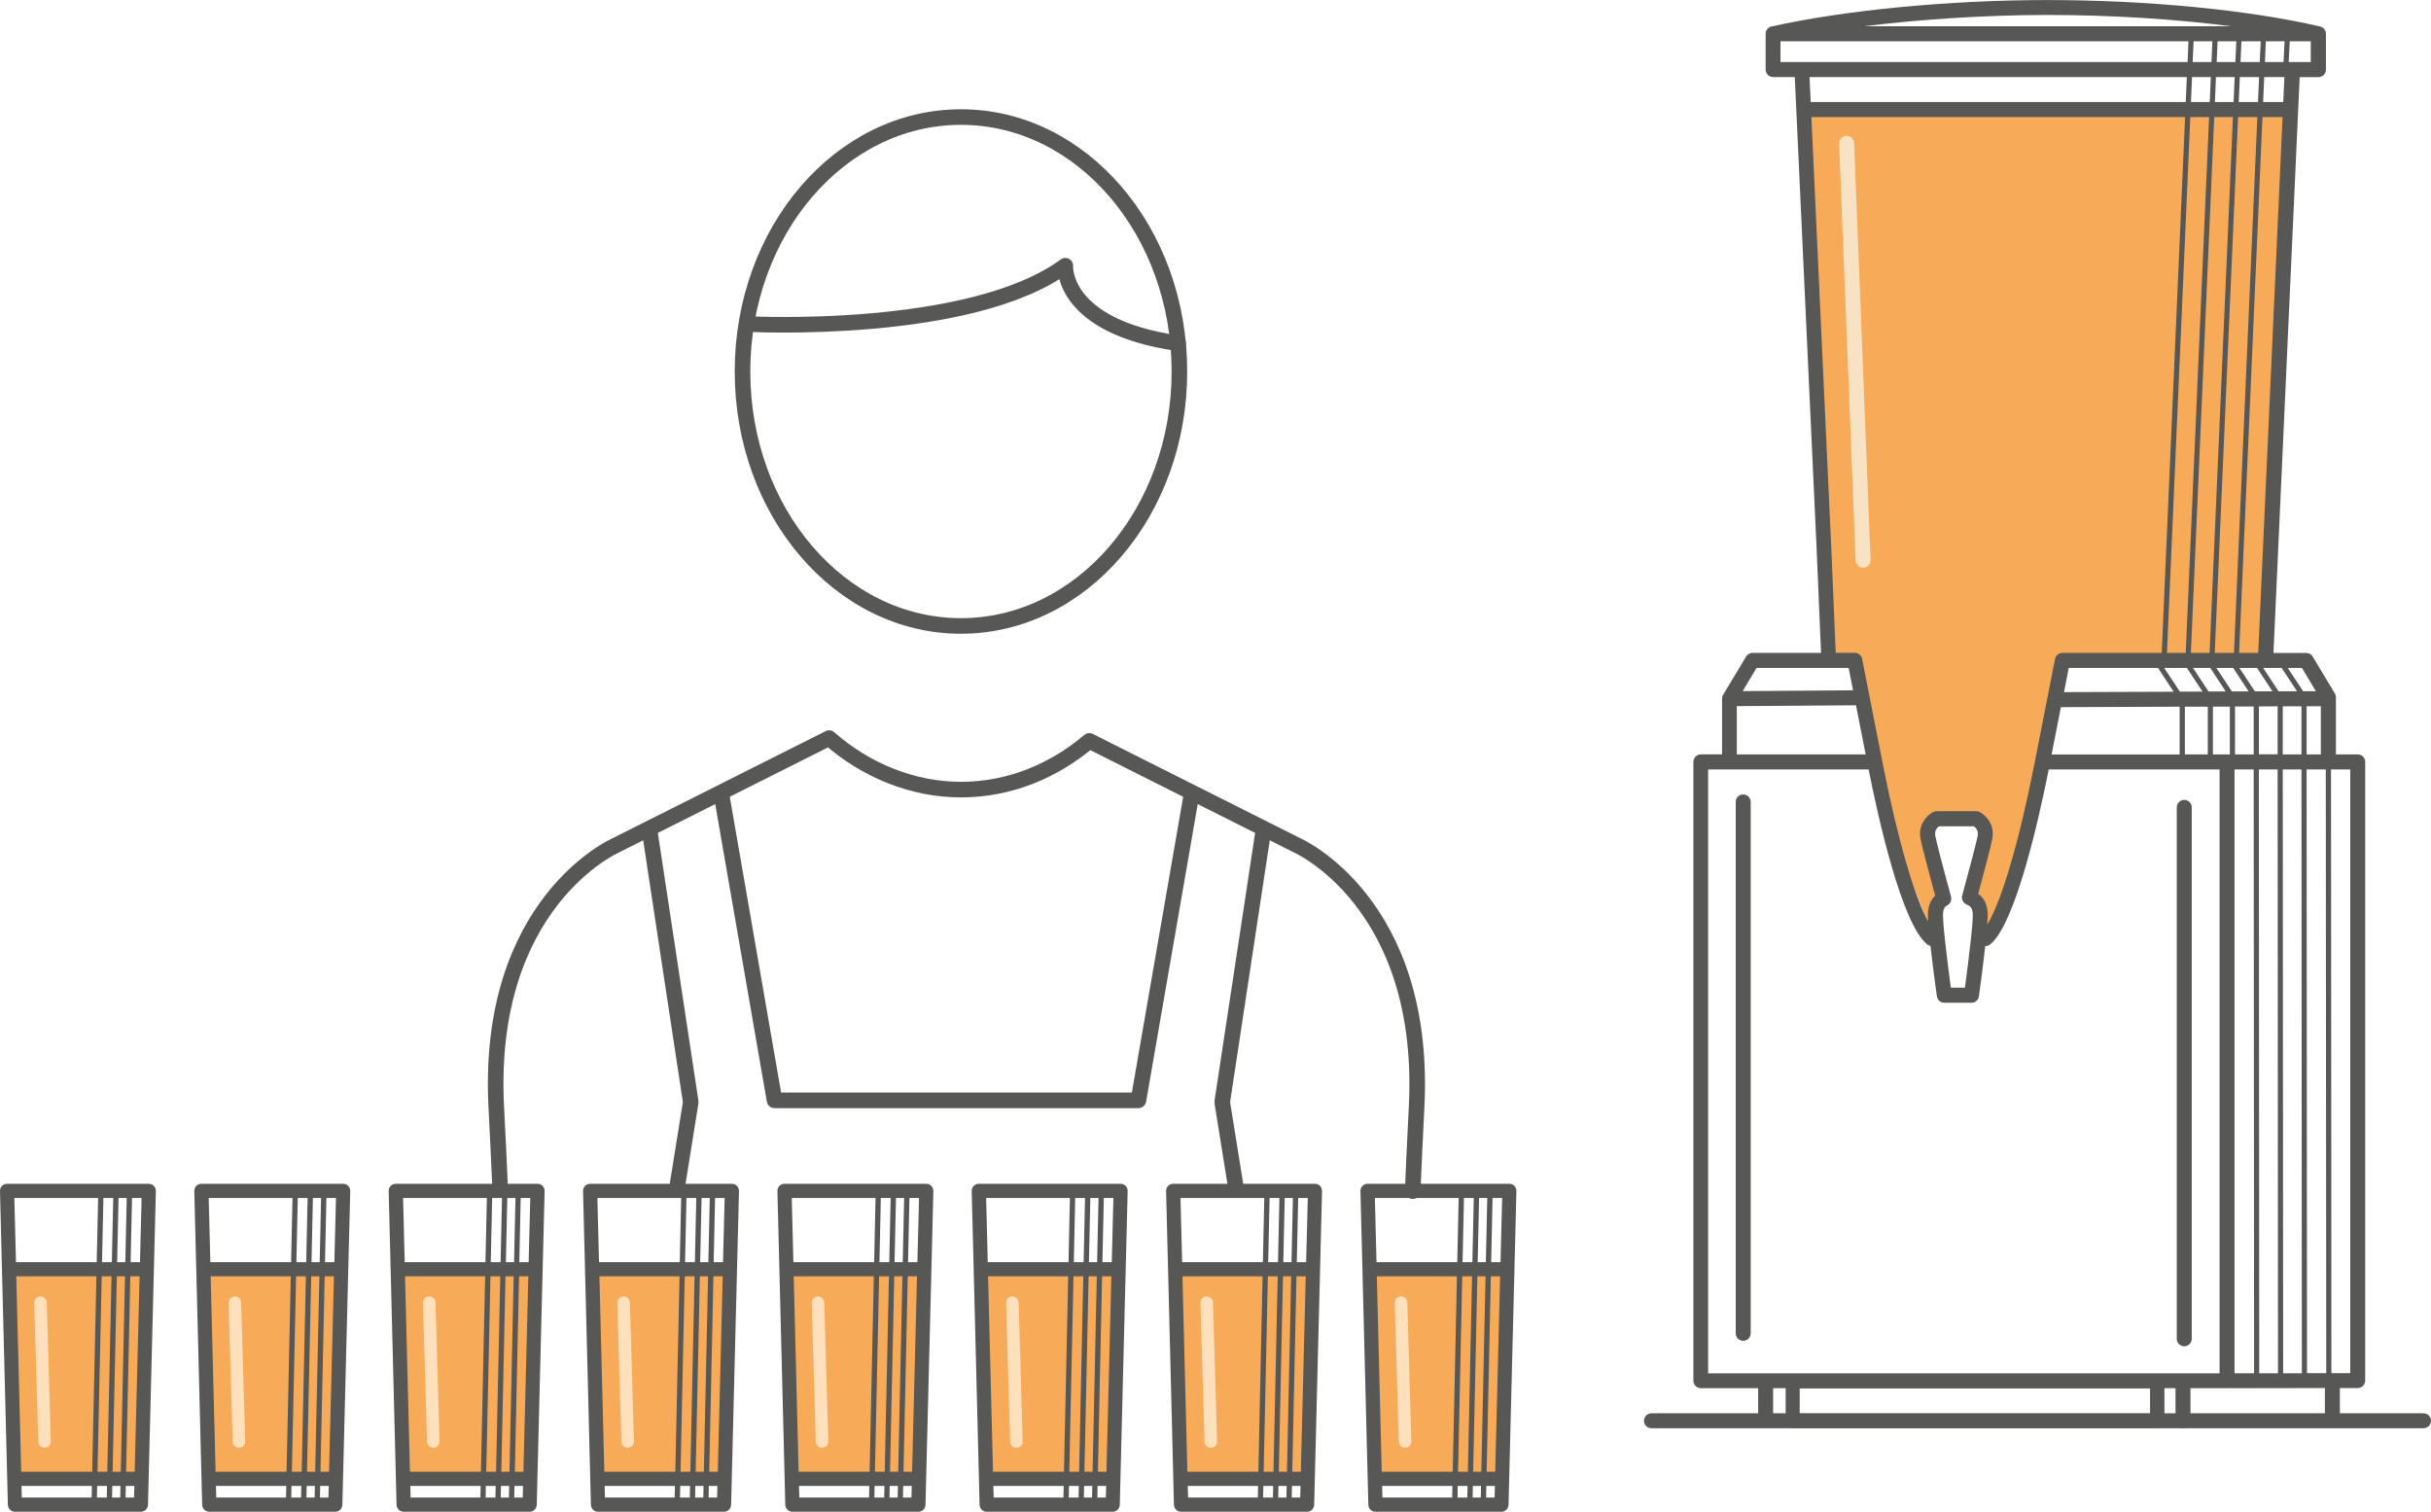 <svg xmlns="http://www.w3.org/2000/svg" id="Ebene_2" data-name="Ebene 2" viewBox="0 0 311.92 193.98"><defs><style> .cls-1 { fill: none; stroke: #575756; stroke-linecap: round; stroke-linejoin: round; stroke-width: 2px; } .cls-2 { fill: #f7ab59; } .cls-3 { fill: #f7e2c4; } .cls-4 { fill: #575756; } .cls-5 { fill: #fee0bc; } </style></defs><g id="Ebene_1-2" data-name="Ebene 1"><g><polygon class="cls-2" points="176.16 162.96 192.98 162.96 192.31 189.52 176.83 189.52 176.16 162.96"></polygon><path class="cls-5" d="M180.28,185.78c-.43,0-.79-.34-.8-.78l-.52-17.82c-.01-.44.34-.81.78-.83.45,0,.81.34.83.78l.52,17.82c.01.45-.34.82-.78.83h-.02"></path><path class="cls-4" d="M187.16,153.72l-.18,8.24h-10.36l-.21-8.24h10.75ZM192.53,161.96h-1.2l.18-8.24h1.23l-.21,8.24ZM190.68,192.16l.03-1.49h1.1l-.04,1.49h-1.09ZM177.34,190.67h9.02l-.03,1.49h-8.95l-.04-1.49ZM186.4,188.85h-9.11l-.63-25.08h10.28l-.54,25.08ZM188.88,163.77l-.54,25.08h-1.26l.54-25.08h1.26ZM188.92,161.96h-1.26l.18-8.24h1.26l-.18,8.24ZM189.6,161.96l.18-8.24h1.05l-.18,8.24h-1.05ZM188.27,192.16h-1.26l.03-1.49h1.26l-.03,1.49ZM188.98,190.67h1.05l-.03,1.49h-1.05l.03-1.49ZM190.07,188.85h-1.05l.54-25.08h1.05l-.54,25.08ZM191.85,188.85h-1.1l.54-25.08h1.19l-.63,25.08ZM176.49,193.98h16.16c.49,0,.89-.39.91-.89l1.01-40.26c0-.25-.09-.48-.26-.66-.17-.18-.41-.27-.65-.27h-18.19c-.24,0-.48.1-.65.27-.17.17-.26.41-.26.66l1.01,40.26c.01.49.42.89.91.89"></path></g><g><polygon class="cls-2" points="151.22 162.96 168.04 162.96 167.37 189.52 151.89 189.52 151.22 162.96"></polygon><path class="cls-5" d="M155.35,185.78c-.43,0-.79-.34-.8-.78l-.52-17.82c-.01-.44.34-.81.78-.83.45,0,.81.34.83.78l.52,17.82c.01.45-.34.82-.78.83h-.02"></path><path class="cls-4" d="M162.22,153.72l-.18,8.24h-10.36l-.21-8.24h10.75ZM167.59,161.96h-1.2l.18-8.24h1.23l-.21,8.24ZM165.74,192.16l.03-1.49h1.1l-.04,1.49h-1.09ZM152.4,190.67h9.02l-.03,1.49h-8.95l-.04-1.49ZM161.46,188.85h-9.11l-.63-25.08h10.28l-.54,25.08ZM163.94,163.77l-.54,25.08h-1.26l.54-25.08h1.26ZM163.98,161.96h-1.26l.18-8.24h1.26l-.18,8.24ZM164.66,161.96l.18-8.24h1.05l-.18,8.24h-1.05ZM163.33,192.16h-1.26l.03-1.49h1.26l-.03,1.49ZM164.04,190.67h1.05l-.03,1.49h-1.05l.03-1.49ZM165.13,188.85h-1.05l.54-25.08h1.05l-.54,25.08ZM166.91,188.85h-1.1l.54-25.08h1.19l-.63,25.08ZM151.55,193.98h16.16c.49,0,.89-.39.91-.89l1.01-40.26c0-.25-.09-.48-.26-.66-.17-.18-.41-.27-.65-.27h-18.19c-.24,0-.48.1-.65.27-.17.17-.26.41-.26.66l1.01,40.26c.01.49.42.89.91.89"></path></g><g><polygon class="cls-2" points="126.29 162.96 143.1 162.96 142.44 189.52 126.95 189.52 126.29 162.96"></polygon><path class="cls-5" d="M130.41,185.78c-.43,0-.79-.34-.8-.78l-.52-17.82c-.01-.44.34-.81.78-.83.45,0,.81.34.83.78l.52,17.82c.01.45-.34.82-.78.83h-.02"></path><path class="cls-4" d="M137.28,153.72l-.18,8.24h-10.36l-.21-8.24h10.75ZM142.65,161.96h-1.2l.18-8.24h1.23l-.21,8.24ZM140.8,192.16l.03-1.49h1.1l-.04,1.49h-1.09ZM127.46,190.67h9.02l-.03,1.49h-8.95l-.04-1.49ZM136.52,188.85h-9.11l-.63-25.08h10.28l-.54,25.08ZM139,163.77l-.54,25.08h-1.26l.54-25.08h1.26ZM139.04,161.96h-1.26l.18-8.24h1.26l-.18,8.24ZM139.72,161.96l.18-8.24h1.05l-.18,8.24h-1.05ZM138.39,192.16h-1.26l.03-1.49h1.26l-.03,1.49ZM139.1,190.67h1.05l-.03,1.49h-1.05l.03-1.49ZM140.19,188.85h-1.05l.54-25.08h1.05l-.54,25.08ZM141.97,188.85h-1.1l.54-25.08h1.19l-.63,25.08ZM126.61,193.98h16.16c.49,0,.89-.39.91-.89l1.01-40.26c0-.25-.09-.48-.26-.66-.17-.18-.41-.27-.65-.27h-18.19c-.24,0-.48.1-.65.27-.17.17-.26.41-.26.66l1.01,40.26c.01.49.42.89.91.89"></path></g><g><polygon class="cls-2" points="101.35 162.96 118.17 162.96 117.5 189.52 102.02 189.52 101.35 162.96"></polygon><path class="cls-5" d="M105.47,185.78c-.43,0-.79-.34-.8-.78l-.52-17.82c-.01-.44.34-.81.78-.83.45,0,.81.34.83.78l.52,17.82c.01.45-.34.82-.78.83h-.02"></path><path class="cls-4" d="M112.34,153.72l-.18,8.24h-10.36l-.21-8.24h10.75ZM117.71,161.96h-1.2l.18-8.24h1.23l-.21,8.24ZM115.86,192.16l.03-1.49h1.1l-.04,1.49h-1.09ZM102.52,190.67h9.02l-.03,1.49h-8.95l-.04-1.49ZM111.58,188.85h-9.11l-.63-25.08h10.28l-.54,25.08ZM114.06,163.77l-.54,25.08h-1.26l.54-25.08h1.26ZM114.1,161.96h-1.26l.18-8.24h1.26l-.18,8.24ZM114.78,161.96l.18-8.24h1.05l-.18,8.24h-1.05ZM113.45,192.16h-1.26l.03-1.49h1.26l-.03,1.49ZM114.16,190.67h1.05l-.03,1.49h-1.05l.03-1.49ZM115.25,188.85h-1.05l.54-25.08h1.05l-.54,25.08ZM117.03,188.85h-1.1l.54-25.08h1.19l-.63,25.08ZM101.68,193.98h16.16c.49,0,.89-.39.91-.89l1.01-40.26c0-.25-.09-.48-.26-.66-.17-.18-.41-.27-.65-.27h-18.19c-.24,0-.48.1-.65.27-.17.17-.26.41-.26.66l1.01,40.26c.01.49.42.89.91.89"></path></g><g><polygon class="cls-2" points="76.41 162.96 93.23 162.96 92.56 189.52 77.08 189.52 76.41 162.96"></polygon><path class="cls-5" d="M80.53,185.78c-.43,0-.79-.34-.8-.78l-.52-17.82c-.01-.44.34-.81.78-.83.45,0,.81.34.83.78l.52,17.82c.01.45-.34.82-.78.83h-.02"></path><path class="cls-4" d="M87.4,153.72l-.18,8.24h-10.36l-.21-8.24h10.75ZM92.77,161.96h-1.2l.18-8.24h1.23l-.21,8.24ZM90.92,192.16l.03-1.49h1.1l-.04,1.49h-1.09ZM77.58,190.67h9.02l-.03,1.49h-8.95l-.04-1.49ZM86.65,188.85h-9.11l-.63-25.08h10.28l-.54,25.08ZM89.12,163.77l-.54,25.08h-1.26l.54-25.08h1.26ZM89.16,161.96h-1.26l.18-8.24h1.26l-.18,8.24ZM89.84,161.96l.18-8.24h1.05l-.18,8.24h-1.05ZM88.51,192.16h-1.26l.03-1.49h1.26l-.03,1.49ZM89.22,190.67h1.05l-.03,1.49h-1.05l.03-1.49ZM90.31,188.85h-1.05l.54-25.08h1.05l-.54,25.08ZM92.1,188.85h-1.1l.54-25.08h1.19l-.63,25.08ZM76.74,193.98h16.16c.49,0,.89-.39.91-.89l1.01-40.26c0-.25-.09-.48-.26-.66-.17-.18-.41-.27-.65-.27h-18.19c-.24,0-.48.1-.65.27-.17.17-.26.41-.26.66l1.01,40.26c.01.49.42.89.91.89"></path></g><g><polygon class="cls-2" points="51.47 162.96 68.29 162.96 67.62 189.52 52.14 189.52 51.47 162.96"></polygon><path class="cls-5" d="M55.59,185.78c-.43,0-.79-.34-.8-.78l-.52-17.82c-.01-.44.34-.81.78-.83.45,0,.81.34.83.78l.52,17.82c.01.45-.34.82-.78.83h-.02"></path><path class="cls-4" d="M62.47,153.72l-.18,8.24h-10.36l-.21-8.24h10.75ZM67.83,161.96h-1.2l.18-8.24h1.23l-.21,8.24ZM65.98,192.16l.03-1.49h1.1l-.04,1.49h-1.09ZM52.65,190.67h9.02l-.03,1.49h-8.95l-.04-1.49ZM61.71,188.85h-9.11l-.63-25.08h10.28l-.54,25.08ZM64.19,163.77l-.54,25.08h-1.26l.54-25.08h1.26ZM64.23,161.96h-1.26l.18-8.24h1.26l-.18,8.24ZM64.91,161.96l.18-8.24h1.05l-.18,8.24h-1.05ZM63.57,192.16h-1.26l.03-1.49h1.26l-.03,1.49ZM64.28,190.67h1.05l-.03,1.49h-1.05l.03-1.49ZM65.37,188.85h-1.05l.54-25.08h1.05l-.54,25.08ZM67.16,188.85h-1.1l.54-25.08h1.19l-.63,25.08ZM51.8,193.98h16.16c.49,0,.89-.39.91-.89l1.01-40.26c0-.25-.09-.48-.26-.66-.17-.18-.41-.27-.65-.27h-18.19c-.24,0-.48.1-.65.27-.17.17-.26.41-.26.66l1.01,40.26c.01.49.42.89.91.89"></path></g><g><polygon class="cls-2" points="26.53 162.96 43.35 162.96 42.68 189.52 27.2 189.52 26.53 162.96"></polygon><path class="cls-5" d="M30.65,185.78c-.43,0-.79-.34-.8-.78l-.52-17.82c-.01-.44.34-.81.78-.83.45,0,.81.34.83.78l.52,17.82c.01.45-.34.82-.78.83h-.02"></path><path class="cls-4" d="M37.53,153.72l-.18,8.24h-10.36l-.21-8.24h10.75ZM42.9,161.96h-1.2l.18-8.24h1.23l-.21,8.24ZM41.05,192.16l.03-1.49h1.1l-.04,1.49h-1.09ZM27.71,190.67h9.02l-.03,1.49h-8.95l-.04-1.49ZM36.77,188.85h-9.11l-.63-25.08h10.28l-.54,25.08ZM39.25,163.77l-.54,25.08h-1.26l.54-25.08h1.26ZM39.29,161.96h-1.26l.18-8.24h1.26l-.18,8.24ZM39.97,161.96l.18-8.24h1.05l-.18,8.24h-1.05ZM38.63,192.16h-1.26l.03-1.49h1.26l-.03,1.49ZM39.35,190.67h1.05l-.03,1.49h-1.05l.03-1.49ZM40.44,188.85h-1.05l.54-25.08h1.05l-.54,25.08ZM42.22,188.85h-1.1l.54-25.08h1.19l-.63,25.08ZM26.86,193.98h16.16c.49,0,.89-.39.91-.89l1.01-40.26c0-.25-.09-.48-.26-.66-.17-.18-.41-.27-.65-.27h-18.19c-.24,0-.48.1-.65.27-.17.17-.26.41-.26.66l1.01,40.26c.01.49.42.89.91.89"></path></g><g><polygon class="cls-2" points="1.59 162.96 18.41 162.96 17.74 189.52 2.26 189.52 1.59 162.96"></polygon><path class="cls-5" d="M5.71,185.78c-.43,0-.79-.34-.8-.78l-.52-17.82c-.01-.44.34-.81.78-.83.45,0,.81.34.83.78l.52,17.82c.01.45-.34.82-.78.83h-.02"></path><path class="cls-4" d="M12.59,153.72l-.18,8.24H2.05l-.21-8.24h10.75ZM17.96,161.96h-1.2l.18-8.24h1.23l-.21,8.24ZM16.11,192.16l.03-1.49h1.1l-.04,1.49h-1.09ZM2.77,190.67h9.02l-.03,1.49H2.8l-.04-1.49ZM11.83,188.85H2.72l-.63-25.08h10.28l-.54,25.08ZM14.31,163.77l-.54,25.08h-1.26l.54-25.08h1.26ZM14.35,161.96h-1.26l.18-8.24h1.26l-.18,8.24ZM15.03,161.96l.18-8.24h1.05l-.18,8.24h-1.05ZM13.7,192.16h-1.26l.03-1.49h1.26l-.03,1.49ZM14.41,190.67h1.05l-.03,1.49h-1.05l.03-1.49ZM15.5,188.85h-1.05l.54-25.08h1.05l-.54,25.08ZM17.28,188.85h-1.1l.54-25.08h1.19l-.63,25.08ZM1.92,193.98h16.16c.49,0,.89-.39.91-.89l1.01-40.26c0-.25-.09-.48-.26-.66-.17-.18-.41-.27-.65-.27H.91c-.24,0-.48.1-.65.27-.17.17-.26.41-.26.66l1.01,40.26c.01.49.42.89.91.89"></path></g><path class="cls-2" d="M232.01,14.05h61.28l-2.84,70.56-25.81.13-5.36,25.12s-3.84,9.9-4.19,10.23c-.35.34-.67-2.93-1.01-3.52-.34-.59-1.09-1.27-1.09-1.27,0,0,1.79-7.28,1.75-8.5-.05-1.22-1.58-1.74-1.58-1.74h-4.27s-1.67,1.88-1.3,3.35c.37,1.47,1.82,6.45,1.82,6.45,0,0-1.45,1.21-1.26,2.44.2,1.22.2,3.13.2,3.13,0,0-3.49-7.4-5.2-13.75-1.71-6.35-4.76-21.96-4.76-21.96l-3.42-.2-2.95-70.48Z"></path><path class="cls-3" d="M239.05,72.84c-.51,0-.94-.41-.96-.92l-2.11-53.49c-.02-.53.39-.98.92-1,.52-.02.98.39,1,.92l2.11,53.49c.02.53-.39.98-.92,1h-.04"></path><path class="cls-4" d="M223.67,101.94c-.53,0-.96.43-.96.96v68.19c0,.53.43.96.96.96s.96-.43.96-.96v-68.19c0-.53-.43-.96-.96-.96"></path><path class="cls-4" d="M280.26,172.75c.53,0,.96-.43.96-.96v-68.19c0-.53-.43-.96-.96-.96s-.96.43-.96.96v68.19c0,.53.43.96.96.96"></path><path class="cls-4" d="M303.48,97.76c0-.53-.43-.96-.96-.96h-2.8v-7.15s0-.05,0-.07c.02-.2-.02-.4-.13-.59l-2.85-4.74s0-.01-.01-.02c-.02-.03-.04-.06-.06-.09-.02-.02-.03-.05-.05-.06-.02-.02-.05-.04-.07-.06-.02-.02-.05-.04-.07-.06-.03-.02-.05-.03-.08-.05-.03-.02-.05-.03-.08-.04-.03-.01-.06-.02-.09-.03-.03,0-.06-.02-.09-.03-.03,0-.06-.01-.09-.01-.03,0-.07-.01-.1-.01,0,0-.02,0-.02,0h-4.22l3.36-73.89h2.41c.53,0,.96-.43.96-.96v-4.59s0-.05,0-.07c0-.04,0-.07-.01-.11,0-.03-.02-.06-.02-.09,0-.03-.02-.06-.03-.09-.01-.03-.03-.06-.05-.09-.01-.03-.03-.05-.04-.08-.02-.03-.04-.05-.06-.08-.02-.02-.04-.05-.06-.07-.02-.02-.05-.04-.07-.06-.02-.02-.05-.04-.07-.06-.03-.02-.06-.03-.09-.05-.03-.01-.05-.03-.08-.04-.03-.02-.07-.03-.11-.04-.02,0-.04-.02-.06-.02,0,0-.02,0-.02,0h0c-9.11-2.13-22.18-3.39-34.97-3.39s-26.18,1.33-35.39,3.39c0,0,0,0,0,0,0,0,0,0-.01,0-.02,0-.04.01-.06.02-.04.01-.08.02-.11.04-.03.01-.05.03-.08.04-.03.02-.06.03-.08.05-.03.02-.05.04-.08.06-.02.02-.05.04-.07.06-.02.02-.04.05-.06.07-.02.02-.04.05-.06.07-.02.03-.03.05-.04.08-.02.03-.03.05-.04.08s-.02.06-.03.09-.02.06-.03.09c0,.04,0,.08-.01.12,0,.02,0,.05,0,.07v4.59c0,.53.43.96.96.96h2.78l2.79,60.28.58,13.61h-8.79c-.34,0-.65.18-.83.47l-2.94,4.9s0,.02-.02.03c-.03.05-.05.11-.07.17,0,.02-.01.04-.02.06-.02.07-.03.14-.03.22,0,0,0,.01,0,.02v7.15h-2.72c-.53,0-.96.43-.96.96v79.41c0,.53.43.96.96.96h7.35v4.05c0,.53.43.96.96.96s.96-.43.96-.96v-4.05h1.61v4.17c0,.51.41.91.91.91h46.78c.51,0,.91-.41.91-.91v-4.17h1.42v4.17c0,.53.43.96.96.96s.96-.43.96-.96v-4.17h4.7c.07,0,.14,0,.21-.02.07.02.14.02.21.02l12.13-.02v4.07c0,.53.43.96.96.96s.96-.43.96-.96v-4.07h2.29c.53,0,.96-.43.96-.97v-79.28s0-.04,0-.06,0-.04,0-.06M275.87,181.39h-44.95v-3.23h44.95v3.23ZM283.94,96.8v-6.13h2.17s0,6.13,0,6.13h-2.17ZM283.87,5.3l-.12,2.66h-2.41l.12-2.66h2.41ZM290.61,7.96l.12-2.66h2.4l-.13,2.66h-2.39ZM292.76,85.71l1.97,2.99h-2.37s-1.97-2.99-1.97-2.99h2.37ZM295.36,85.71l1.79,2.98h-1.64s-1.97-2.98-1.97-2.98h1.81ZM283.38,88.74l-1.99-3.03h2.21l1.99,3.02h-2.2ZM286.54,85.71l1.98,3.01h-2.15s-1.99-3.01-1.99-3.01h2.15ZM281.11,83.78l3.22-73.89h2.4l-3.22,73.89h-2.4ZM289.17,90.65s0,0,0,0v6.15s-2.4,0-2.4,0v-6.14h2.4ZM289.83,90.65h0s2.41-.02,2.41-.02v6.16s-2.4,0-2.4,0v-6.15ZM292.9,90.63h2.4s0,6.17,0,6.17h-2.4v-6.17ZM289.6,85.71l1.98,3h-2.26s-1.98-3-1.98-3h2.27ZM284.17,83.78l3.22-73.89h2.47l-3.22,73.89h-2.47ZM287.48,7.96l.12-2.66h2.47l-.12,2.66h-2.47ZM286.82,7.96h-2.4l.12-2.66h2.4l-.12,2.66ZM283.67,9.89l-3.22,73.89h-2.41l3.22-73.89h2.41ZM280.6,85.71l2,3.03h-2.91s-2-3.03-2-3.03h2.92ZM276.89,85.71l2.01,3.05-14.07.05.61-3.1h11.45ZM264.44,90.74l15.23-.06v6.11s0,0,0,.02h-16.43l1.19-6.06ZM280.34,96.79v-6.11h2.94s0,6.12,0,6.12h-2.94s0-.01,0-.02M286.71,98.73h2.46l.05,77.48h-2.51s0-77.48,0-77.48ZM289.83,98.73h2.41l.05,77.48h-2.41s-.05-77.48-.05-77.48ZM292.9,98.73h2.4l.05,77.48h-2.4s-.05-77.48-.05-77.48ZM295.96,98.73h2.46l.06,77.47h-2.47s-.05-77.47-.05-77.47ZM295.96,96.8v-6.18s1.83,0,1.83,0v6.18h-1.83ZM289.75,83.78h-2.45l3.22-73.89h2.59l-3.36,73.89ZM296.49,7.96h-2.83l.13-2.66h2.7v2.66ZM286.3,3.37h-47.15c7.41-.91,15.79-1.45,23.53-1.45,8.14,0,16.38.52,23.62,1.45M228.44,5.3h52.36l-.11,2.66h-52.24v-2.66ZM234.96,70.09l-2.78-60.2h48.41l-3.22,73.89h-12.74c-.46,0-.86.32-.95.78l-2.67,13.58c-1.96,9.97-4.23,17.61-6.03,20.5.05-.73.08-1.3.05-1.62-.09-1.05-.48-1.81-1.21-2.33.76-2.8,1.62-6.04,1.81-7.06.36-1.87-.9-3.06-1.62-3.43-.14-.07-.29-.11-.44-.11h-5.09c-.15,0-.31.04-.44.11-.72.37-1.98,1.56-1.62,3.43.2,1.05,1.1,4.42,1.88,7.3-.54.51-.84,1.19-.92,2.08-.02.25-.01.68.02,1.22-1.76-3.15-3.92-10.56-5.8-20.1l-2.67-13.58c-.09-.45-.48-.78-.95-.78h-2.44l-.58-13.7ZM252.33,116.06c.49.2.73.42.79,1.13.09.96-.53,6.05-1,9.54h-1.81c-.47-3.5-1.09-8.59-1-9.54.06-.7.3-.88.56-1.03.39-.21.58-.67.47-1.1-1.13-4.13-1.86-6.98-2.02-7.79-.13-.67.23-1.06.45-1.24h4.52c.23.18.58.58.46,1.24-.16.82-.86,3.53-1.98,7.64-.13.47.11.96.56,1.14M225.38,85.71h11.82l.56,2.87-14.16.1,1.78-2.97ZM222.85,90.61l15.29-.11,1.24,6.3h-16.53v-6.19ZM284.79,176.22h-65.62v-77.49h20.59c1.2,6.07,4.26,19.9,7.54,22.47.12.09.26.14.4.17.31,2.79.74,5.91.82,6.47.07.48.47.83.95.83h3.49c.48,0,.89-.35.95-.83.08-.55.51-3.66.81-6.44,0,0,0,0,.02,0,.21,0,.42-.07.59-.2,3.28-2.57,6.34-16.4,7.54-22.47h21.92v77.49ZM299.14,176.2l-.05-77.47h2.47v77.47h-2.42Z"></path><path class="cls-4" d="M310.96,183.27h-99.06c-.53,0-.96-.43-.96-.96s.43-.96.96-.96h99.06c.53,0,.96.43.96.96s-.43.96-.96.96"></path><rect class="cls-4" x="232.01" y="13.09" width="61.28" height="1.93"></rect><g><polyline class="cls-1" points="83.36 106.64 88.63 141.42 86.86 152.44"></polyline><polyline class="cls-1" points="152.88 101.94 146.07 141.19 122.73 141.19 122.73 141.19 99.38 141.19 92.57 101.94"></polyline><polyline class="cls-1" points="162.09 106.64 156.82 141.42 158.59 152.44"></polyline><ellipse class="cls-1" cx="123.3" cy="47.67" rx="28.03" ry="32.65"></ellipse><path class="cls-1" d="M181.26,152.84c.13-3.19.3-6.76.5-10.73,1.37-26.32-15.33-33.64-15.33-33.64l-26.66-13.4c-4.63,3.92-10.32,6.25-16.48,6.25s-12.2-2.46-16.9-6.61c-12.81,6.44-27.38,13.76-27.38,13.76,0,0-16.71,7.32-15.33,33.64.2,3.81.36,7.24.49,10.33"></path><path class="cls-1" d="M96.24,41.59s28.32,1.43,40.45-7.49c0,0-.58,7.78,14.47,9.95"></path></g></g></svg>